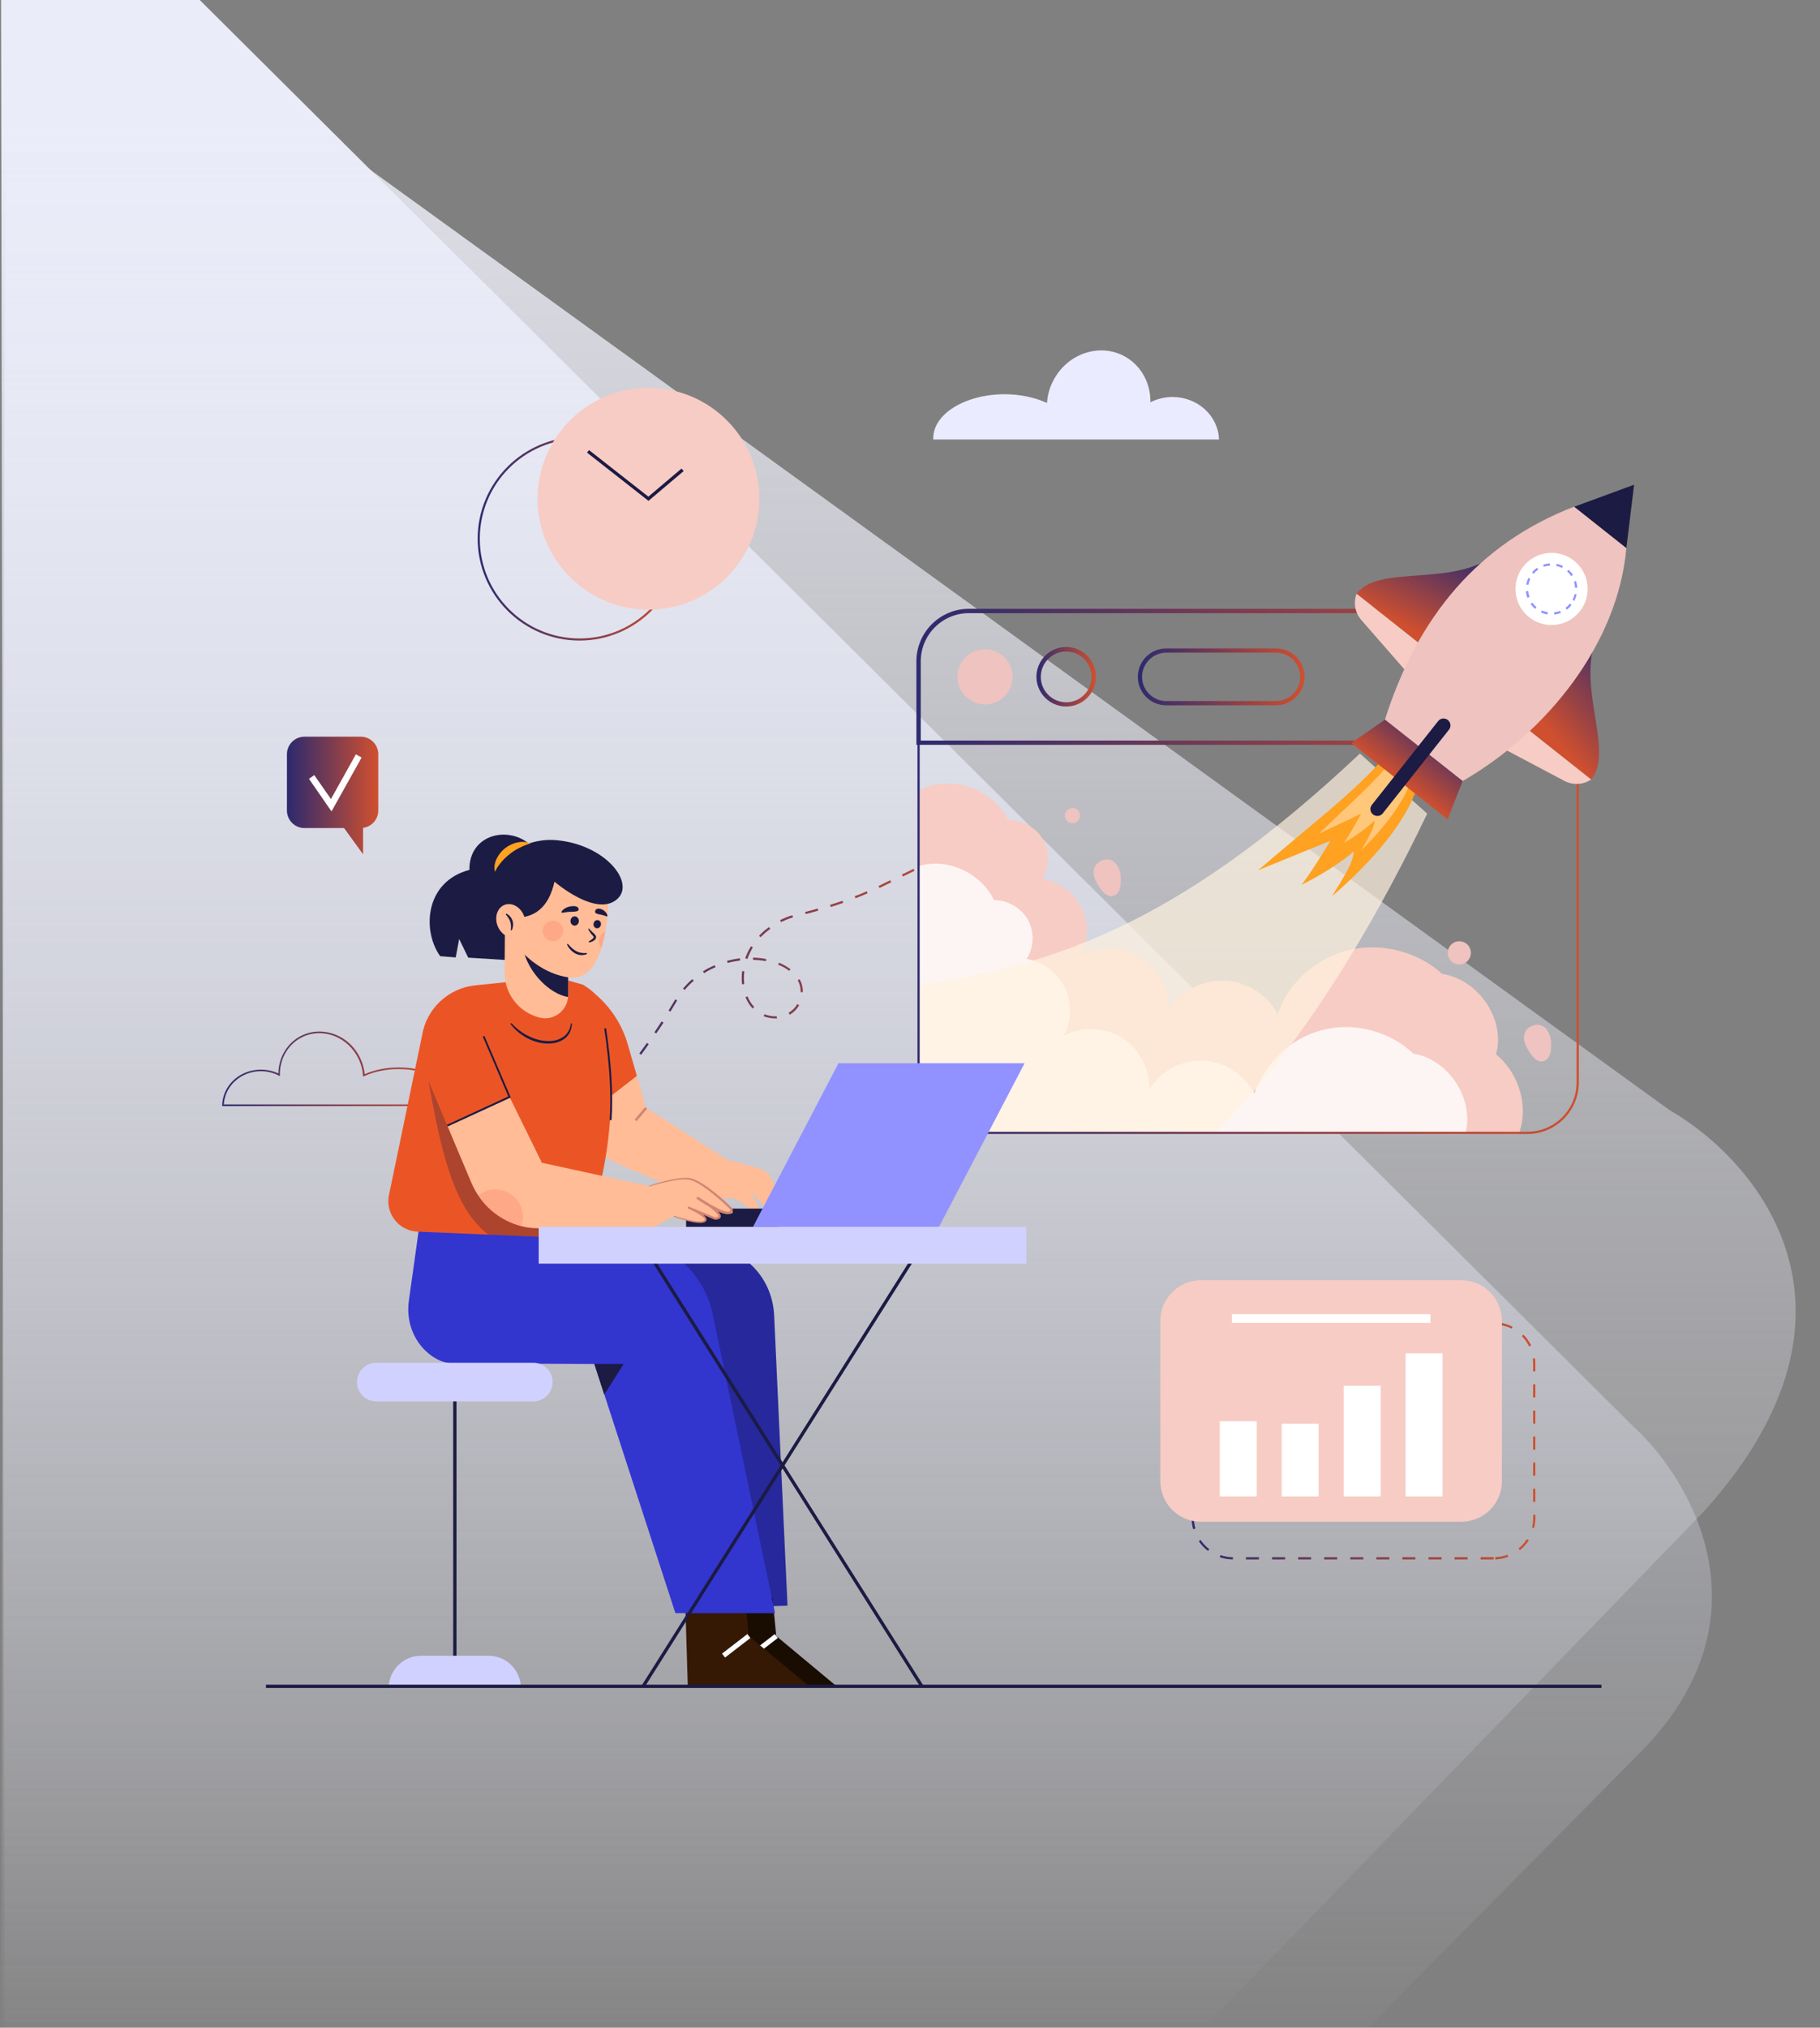 <svg width="852" height="949" viewBox="0 0 852 949" fill="none" xmlns="http://www.w3.org/2000/svg">
<rect x="0" y="0" width="852" height="949" fill="#808080" stroke="none"/>
<path opacity="0.8" d="M63.5 0H2.5L0.5 946.5H566L798 707C882.4 613 822.167 542.833 781.5 519.5L63.5 0Z" fill="url(#paint0_linear_361_2)"/>
<path d="M93.5 0H0.5L2 949H640.5L768.5 819.5C829.7 757.1 791.667 692.5 765 668L93.5 0Z" fill="url(#paint1_linear_361_2)"/>
<path d="M267.317 529.839L266.594 529.116L270.984 524.881L271.707 525.604L267.317 529.839ZM276.149 521.369L275.426 520.646C276.872 519.251 278.318 517.753 279.713 516.307L280.436 517.03C279.042 518.476 277.595 519.974 276.149 521.369ZM284.62 512.537L283.845 511.865C285.188 510.367 286.531 508.869 287.874 507.32L288.648 507.991C287.306 509.541 285.963 511.039 284.62 512.537ZM292.625 503.291L291.851 502.62C293.142 501.07 294.382 499.469 295.673 497.868L296.499 498.488C295.156 500.141 293.865 501.742 292.625 503.291ZM300.115 493.633L299.288 493.013C300.476 491.412 301.664 489.759 302.852 488.106L303.679 488.674C302.542 490.379 301.354 492.031 300.115 493.633ZM307.191 483.664L306.364 483.096C307.501 481.392 308.637 479.739 309.722 478.034L310.6 478.603C309.463 480.307 308.379 482.011 307.191 483.664ZM362.973 476.64C361.113 476.64 359.202 476.278 357.498 475.607L357.859 474.677C359.46 475.297 361.217 475.658 362.973 475.658C363.231 475.658 363.438 475.658 363.644 475.658L363.696 476.691C363.438 476.64 363.128 476.588 362.973 476.64ZM369.687 474.884L369.171 474.006C370.823 473.024 372.27 471.63 373.251 469.925L374.129 470.442C373.044 472.301 371.547 473.851 369.687 474.884ZM313.854 473.438L312.976 472.921C314.06 471.217 315.093 469.46 316.126 467.704L317.004 468.221C315.971 469.925 314.938 471.681 313.854 473.438ZM352.333 471.991C350.938 470.545 349.854 468.737 348.976 466.723L349.905 466.31C350.732 468.221 351.765 469.925 353.056 471.268L352.333 471.991ZM375.834 464.347H374.801V464.089C374.801 462.539 374.491 461.093 373.922 459.75C373.768 459.389 373.613 459.079 373.406 458.769L374.284 458.252C374.491 458.614 374.646 458.976 374.852 459.337C375.524 460.783 375.834 462.384 375.834 464.089V464.347ZM320.516 463.314L319.742 462.643C321.085 461.093 322.531 459.595 324.08 458.252L324.752 459.027C323.202 460.318 321.808 461.765 320.516 463.314ZM347.374 460.68C347.271 459.699 347.219 458.717 347.219 457.736C347.219 456.651 347.271 455.567 347.426 454.482L348.459 454.585C348.304 455.618 348.252 456.703 348.252 457.736C348.252 458.666 348.304 459.647 348.407 460.577L347.374 460.68ZM329.607 455.463L329.09 454.585C330.795 453.501 332.654 452.571 334.565 451.745L334.978 452.674C333.067 453.449 331.26 454.379 329.607 455.463ZM369.481 454.379C367.983 453.242 366.227 452.261 364.264 451.486L364.625 450.557C366.691 451.383 368.499 452.416 370.049 453.604L369.481 454.379ZM340.608 450.66L340.35 449.679C342.313 449.162 344.379 448.749 346.393 448.491L346.496 449.524C344.534 449.782 342.571 450.143 340.608 450.66ZM358.531 449.834C356.62 449.472 354.605 449.265 352.539 449.214V448.181C354.657 448.232 356.723 448.439 358.686 448.852L358.531 449.834ZM349.854 448.801L348.872 448.439C349.544 446.528 350.473 444.617 351.558 442.861L352.436 443.377C351.403 445.133 350.525 446.941 349.854 448.801ZM356.052 438.625L355.328 437.954C355.638 437.644 355.948 437.334 356.258 437.024C357.394 435.888 358.634 434.855 359.977 433.874L360.597 434.7C359.306 435.63 358.066 436.663 356.981 437.747C356.62 438.006 356.361 438.316 356.052 438.625ZM365.658 431.549L365.194 430.62C367.053 429.69 368.964 428.915 370.927 428.347L371.237 429.329C369.326 429.897 367.466 430.671 365.658 431.549ZM377.176 427.779L376.918 426.798C378.932 426.281 380.895 425.765 382.806 425.197L383.064 426.178C381.153 426.746 379.139 427.314 377.176 427.779ZM388.901 424.473L388.591 423.492C390.554 422.872 392.516 422.252 394.376 421.581L394.737 422.562C392.878 423.182 390.915 423.854 388.901 424.473ZM400.471 420.393L400.109 419.463C402.02 418.74 403.931 417.966 405.739 417.139L406.152 418.069C404.293 418.895 402.382 419.67 400.471 420.393ZM411.73 415.59L411.265 414.66L416.74 411.974L417.205 412.904L411.73 415.59ZM422.68 410.218L422.215 409.288L427.69 406.603L428.155 407.532L422.68 410.218ZM433.681 404.898L433.217 403.968L438.691 401.283L439.156 402.212L433.681 404.898ZM444.683 399.578L444.218 398.648L449.693 395.963L450.158 396.892L444.683 399.578ZM455.633 394.207L455.168 393.277L460.643 390.591L461.108 391.521L455.633 394.207Z" fill="url(#paint2_linear_361_2)"/>
<path d="M436.884 205.065C436.884 205.271 436.884 205.478 436.884 205.684H570.657C570.295 194.631 560.689 185.799 548.912 185.799C545.142 185.799 541.578 186.729 538.531 188.278C538.686 179.704 534.554 171.492 526.961 167.05C515.547 160.439 500.62 164.933 493.647 177.07C491.529 180.737 490.393 184.663 490.135 188.588C484.557 186.057 477.687 184.508 470.198 184.508C451.811 184.56 436.884 193.753 436.884 205.065Z" fill="#EBEBFF"/>
<path d="M214.324 517.65H104V517.237C104.31 507.888 112.264 500.605 122.181 500.605C125.022 500.605 127.811 501.225 130.341 502.413C130.393 495.285 134.06 488.778 140 485.317C144.39 482.734 149.659 482.115 154.72 483.458C160.247 484.955 164.895 488.571 167.839 493.684C169.44 496.525 170.422 499.572 170.732 502.723C175.432 500.657 180.958 499.572 186.743 499.572C202.032 499.572 214.479 507.268 214.479 516.72C214.479 516.927 214.479 517.082 214.479 517.288L214.324 517.65ZM104.775 516.875H213.601C213.601 516.823 213.601 516.772 213.601 516.772C213.601 507.733 201.515 500.347 186.64 500.347C180.752 500.347 175.174 501.483 170.473 503.653L169.957 503.859L169.905 503.291C169.699 500.037 168.717 496.938 167.065 494.046C164.224 489.139 159.73 485.627 154.41 484.181C149.555 482.889 144.545 483.509 140.31 485.988C134.473 489.397 130.91 495.905 131.013 503.033V503.653L130.445 503.343C127.914 502.052 125.022 501.328 122.077 501.328C112.832 501.38 105.291 508.146 104.775 516.875Z" fill="url(#paint3_linear_361_2)"/>
<mask id="mask0_361_2" style="mask-type:alpha" maskUnits="userSpaceOnUse" x="430" y="347" width="309" height="184">
<path d="M430.014 506.649C430.014 519.664 440.551 530.201 453.567 530.201H715.018C728.034 530.201 738.571 519.664 738.571 506.649V347.567H430.014V506.649Z" fill="white"/>
</mask>
<g mask="url(#mask0_361_2)">
<path d="M413.9 388.164C417.515 376.594 428.93 367.71 441.377 366.781C453.825 365.851 466.582 372.875 472.006 383.773C478.617 383.722 485.176 387.389 488.379 393.019C491.581 398.649 491.374 405.931 487.811 411.303C495.713 412.697 502.789 417.862 506.301 424.835C509.813 431.808 509.607 440.433 505.785 447.251C514.462 442.809 525.618 443.222 533.934 448.284C542.301 453.346 547.518 462.798 547.26 472.301C552.683 463.831 563.064 458.511 573.394 458.976C583.724 459.44 593.538 465.638 598.135 474.626C602.99 460.112 615.902 448.439 631.191 444.669C646.479 440.95 663.627 445.288 675.093 455.773C692.293 458.459 704.843 477.156 700.35 493.426C709.647 501.122 714.399 513.621 712.436 525.294C710.473 536.967 701.899 547.349 690.588 551.842L394.479 551.636L369.222 438.677L413.9 388.164Z" fill="#F7CCC4"/>
<g opacity="0.8">
<path d="M409.199 425.661C412.712 414.092 423.713 405.208 435.747 404.278C447.782 403.349 460.074 410.373 465.343 421.271C471.747 421.22 478.049 424.887 481.199 430.465C484.298 436.095 484.092 443.377 480.631 448.749C488.275 450.092 495.093 455.309 498.502 462.281C501.859 469.254 501.704 477.88 497.986 484.697C506.404 480.255 517.148 480.669 525.205 485.679C533.262 490.689 538.324 500.192 538.066 509.696C543.283 501.174 553.354 495.905 563.323 496.37C573.291 496.835 582.795 503.033 587.237 511.968C591.937 497.455 604.436 485.73 619.208 482.012C633.98 478.241 650.559 482.58 661.612 493.116C678.244 495.802 690.33 514.448 685.991 530.717C694.978 538.413 699.524 550.913 697.664 562.585C695.753 574.258 687.489 584.692 676.539 589.133L390.45 589.185L366.175 476.227L409.199 425.661Z" fill="white"/>
</g>
<path opacity="0.7" d="M636.614 352.68C550.927 433.254 490.135 454.999 413.59 462.798L408.528 544.146L488.895 571.624C559.087 569.61 626.491 467.963 668.12 380.778L636.614 352.68Z" fill="#FFF2E0"/>
<path d="M648.7 353.713C634.755 370.19 613.733 385.943 588.993 407.274L622.823 393.484C618.691 400.353 612.648 409.96 609.239 414.092C617.039 410.476 629.59 402.574 633.722 398.39C633.722 404.227 626.646 414.04 623.598 419.412C641.624 403.969 658.049 385.116 663.369 368.588L648.7 353.713Z" fill="#FFA121"/>
<path opacity="0.4" d="M652.625 354.54C644.361 365.489 632.069 375.974 617.452 390.178L637.182 380.829C634.703 385.375 631.087 391.728 629.125 394.465C633.67 392.037 641.004 386.718 643.483 383.928C643.432 387.751 639.248 394.258 637.389 397.771C647.977 387.492 657.687 374.993 660.941 364.095L652.625 354.54Z" fill="white"/>
</g>
<path d="M524.689 410.528C524.792 413.059 524.689 417.398 522.158 418.844C517.922 421.323 514.565 415.332 513.016 412.336C511.156 408.772 511.621 404.278 515.856 402.729C521.331 400.611 524.482 405.776 524.689 410.528Z" fill="#EFC3BF"/>
<path d="M726.123 487.9C726.227 490.431 726.123 494.769 723.592 496.215C719.357 498.695 716 492.703 714.45 489.707C712.591 486.144 713.056 481.65 717.291 480.101C722.818 477.983 725.917 483.148 726.123 487.9Z" fill="#EFC3BF"/>
<path d="M502.066 385.271C504.034 385.271 505.63 383.676 505.63 381.707C505.63 379.739 504.034 378.144 502.066 378.144C500.098 378.144 498.502 379.739 498.502 381.707C498.502 383.676 500.098 385.271 502.066 385.271Z" fill="#EFC3BF"/>
<path d="M685.569 450.799C688.251 449.465 689.345 446.21 688.011 443.528C686.678 440.846 683.423 439.752 680.741 441.086C678.059 442.419 676.965 445.674 678.298 448.356C679.631 451.038 682.887 452.132 685.569 450.799Z" fill="#EFC3BF"/>
<path d="M715.018 530.717H453.567C440.293 530.717 429.498 519.922 429.498 506.648V347.05H739.087V506.648C739.087 519.922 728.293 530.717 715.018 530.717ZM430.531 348.083V506.648C430.531 519.354 440.861 529.684 453.567 529.684H715.018C727.724 529.684 738.054 519.354 738.054 506.648V348.083H430.531Z" fill="url(#paint4_linear_361_2)"/>
<path d="M715.018 285.949H453.567C440.551 285.949 430.014 296.485 430.014 309.501V347.618H738.571V309.501C738.571 296.485 728.034 285.949 715.018 285.949Z" stroke="url(#paint5_linear_361_2)" stroke-miterlimit="10"/>
<path d="M739.087 348.083H429.498V309.501C429.498 296.227 440.293 285.432 453.567 285.432H715.018C728.293 285.432 739.087 296.227 739.087 309.501V348.083V348.083ZM430.531 347.102H738.054V309.501C738.054 296.795 727.724 286.465 715.018 286.465H453.567C440.861 286.465 430.531 296.795 430.531 309.501V347.102V347.102Z" stroke="url(#paint6_linear_361_2)" stroke-miterlimit="10"/>
<path d="M473.77 319.35C475.188 312.361 470.673 305.546 463.684 304.128C456.695 302.709 449.88 307.225 448.461 314.214C447.043 321.202 451.559 328.018 458.547 329.436C465.536 330.855 472.351 326.339 473.77 319.35Z" fill="#EFC3BF"/>
<path d="M508.257 325.912C513.299 320.869 513.299 312.693 508.257 307.651C503.214 302.608 495.039 302.608 489.996 307.651C484.953 312.693 484.953 320.869 489.996 325.912C495.039 330.954 503.214 330.954 508.257 325.912Z" stroke="url(#paint7_linear_361_2)" stroke-miterlimit="10"/>
<path d="M499.122 330.161C491.736 330.161 485.693 324.118 485.693 316.732C485.693 309.346 491.736 303.303 499.122 303.303C506.508 303.303 512.551 309.346 512.551 316.732C512.551 324.169 506.508 330.161 499.122 330.161ZM499.122 304.387C492.304 304.387 486.726 309.965 486.726 316.783C486.726 323.601 492.304 329.179 499.122 329.179C505.94 329.179 511.518 323.601 511.518 316.783C511.518 309.914 505.94 304.387 499.122 304.387Z" stroke="url(#paint8_linear_361_2)" stroke-miterlimit="10"/>
<path d="M597.36 329.076H545.968C539.15 329.076 533.624 323.55 533.624 316.732C533.624 309.914 539.15 304.387 545.968 304.387H597.36C604.178 304.387 609.704 309.914 609.704 316.732C609.704 323.55 604.178 329.076 597.36 329.076Z" stroke="url(#paint9_linear_361_2)" stroke-miterlimit="10"/>
<path d="M597.36 329.593H545.968C538.892 329.593 533.159 323.859 533.159 316.783C533.159 309.707 538.892 303.974 545.968 303.974H597.36C604.436 303.974 610.169 309.707 610.169 316.783C610.169 323.859 604.436 329.593 597.36 329.593ZM545.968 304.956C539.46 304.956 534.14 310.276 534.14 316.783C534.14 323.291 539.46 328.611 545.968 328.611H597.36C603.868 328.611 609.188 323.291 609.188 316.783C609.188 310.276 603.868 304.956 597.36 304.956H545.968Z" stroke="url(#paint10_linear_361_2)" stroke-miterlimit="10"/>
<path d="M702.261 257.851C681.653 275.877 646.118 263.481 635.064 277.84L666.623 302.838L702.261 257.851Z" fill="url(#paint11_linear_361_2)"/>
<path d="M635.064 277.891C633.463 282.075 634.341 286.827 637.285 290.184L659.65 315.802L666.623 302.89L635.064 277.891Z" fill="#F7CCC4"/>
<path d="M748.952 294.832C736.143 319.005 756.39 350.769 744.872 364.818L713.314 339.819L748.952 294.832Z" fill="url(#paint12_linear_361_2)"/>
<path d="M744.872 364.818C741.153 367.297 736.35 367.555 732.373 365.489L702.313 349.581L713.314 339.819L744.872 364.818Z" fill="#F7CCC4"/>
<path d="M764.964 226.861L736.866 237.191L761.348 256.56L764.964 226.861Z" fill="#1B1B43"/>
<path d="M761.348 256.56C757.423 301.03 724.574 342.505 684.7 365.541L648.338 336.772C663.575 288.789 691.983 254.442 736.866 237.139L761.348 256.56Z" fill="#EFC3BF"/>
<path d="M648.338 336.824L632.585 347.722L677.676 383.464L684.7 365.541L648.338 336.824Z" fill="url(#paint13_linear_361_2)"/>
<path d="M728.326 292.408C737.589 291.307 744.205 282.905 743.103 273.642C742.001 264.38 733.6 257.764 724.337 258.866C715.075 259.967 708.459 268.369 709.56 277.632C710.662 286.894 719.064 293.51 728.326 292.408Z" fill="white"/>
<path d="M727.621 287.601L727.518 286.568C728.499 286.465 729.429 286.259 730.358 285.897L730.72 286.827C729.687 287.24 728.654 287.498 727.621 287.601ZM724.419 287.55C723.386 287.395 722.353 287.085 721.371 286.62L721.785 285.69C722.663 286.104 723.592 286.362 724.574 286.517L724.419 287.55ZM733.457 285.329L732.838 284.502C733.612 283.934 734.336 283.263 734.904 282.488L735.678 283.108C735.11 283.986 734.336 284.709 733.457 285.329ZM718.686 284.967C717.859 284.296 717.136 283.521 716.516 282.643L717.343 282.075C717.911 282.85 718.582 283.573 719.305 284.193L718.686 284.967ZM737.021 281.197L736.143 280.732C736.608 279.854 736.918 278.976 737.125 277.995L738.106 278.201C737.848 279.286 737.486 280.267 737.021 281.197ZM715.018 279.802C714.657 278.821 714.399 277.788 714.347 276.703L715.38 276.6C715.483 277.581 715.69 278.511 716 279.441L715.018 279.802ZM737.331 275.102C737.28 274.121 737.125 273.139 736.815 272.261L737.796 271.951C738.106 272.984 738.313 274.017 738.364 275.05L737.331 275.102ZM715.483 273.708L714.502 273.553C714.709 272.52 715.018 271.487 715.483 270.505L716.413 270.918C715.948 271.848 715.638 272.778 715.483 273.708ZM735.523 269.627C735.007 268.801 734.336 268.078 733.612 267.406L734.284 266.632C735.059 267.355 735.782 268.129 736.35 269.059L735.523 269.627ZM717.963 268.543L717.188 267.871C717.859 267.045 718.686 266.322 719.564 265.753L720.132 266.58C719.305 267.096 718.582 267.768 717.963 268.543ZM731.237 265.805C730.359 265.392 729.429 265.03 728.499 264.875L728.706 263.894C729.739 264.101 730.772 264.462 731.701 264.927L731.237 265.805ZM722.714 265.289L722.404 264.307C723.386 263.946 724.47 263.739 725.503 263.687L725.555 264.72C724.574 264.772 723.644 264.927 722.714 265.289Z" fill="#9192FF"/>
<path d="M642.76 381.191C641.366 380.106 641.107 378.04 642.244 376.646L673.234 337.495C674.318 336.101 676.384 335.842 677.779 336.979C679.173 338.063 679.432 340.129 678.295 341.524L647.305 380.675C646.221 382.069 644.206 382.276 642.76 381.191Z" fill="#1B1B43"/>
<path d="M699.214 729.828H693.119V728.795H699.214V729.828ZM687.024 729.828H680.93V728.795H687.024V729.828ZM674.835 729.828H668.74V728.795H674.835V729.828ZM662.594 729.828H656.499V728.795H662.594V729.828ZM650.404 729.828H644.31V728.795H650.404V729.828ZM638.215 729.828H632.12V728.795H638.215V729.828ZM625.974 729.828H619.879V728.795H625.974V729.828ZM613.785 729.828H607.69V728.795H613.785V729.828ZM601.595 729.828H595.501V728.795H601.595V729.828ZM589.354 729.828H583.26V728.795H589.354V729.828ZM577.165 729.828C575.047 729.828 572.981 729.466 571.019 728.795L571.328 727.813C573.188 728.433 575.151 728.795 577.165 728.795V729.828ZM699.988 729.828L699.937 728.795C701.951 728.743 703.862 728.33 705.722 727.658L706.083 728.588C704.12 729.311 702.054 729.724 699.988 729.828ZM565.492 725.851C563.839 724.559 562.393 723.061 561.205 721.305L562.031 720.737C563.168 722.39 564.511 723.836 566.112 725.024L565.492 725.851ZM711.506 725.489L710.887 724.714C712.436 723.475 713.779 721.977 714.812 720.324L715.69 720.892C714.554 722.597 713.107 724.198 711.506 725.489ZM558.571 715.676C558.054 713.971 557.848 712.163 557.848 710.356V709.529H558.881V710.356C558.881 712.06 559.139 713.764 559.604 715.417L558.571 715.676ZM718.169 715.159L717.188 714.901C717.549 713.403 717.756 711.905 717.756 710.356V708.961H718.789V710.356C718.737 711.957 718.531 713.558 718.169 715.159ZM558.829 703.383H557.796V697.288H558.829V703.383ZM718.737 702.866H717.704V696.772H718.737V702.866ZM558.829 691.193H557.796V685.099H558.829V691.193ZM718.737 690.625H717.704V684.531H718.737V690.625ZM558.829 679.004H557.796V672.909H558.829V679.004ZM718.737 678.436H717.704V672.341H718.737V678.436ZM558.829 666.763H557.796V660.668H558.829V666.763ZM718.737 666.247H717.704V660.152H718.737V666.247ZM558.829 654.574H557.796V648.479H558.829V654.574ZM718.737 654.005H717.704V647.911H718.737V654.005ZM558.829 642.333H557.796V638.252C557.796 637.581 557.848 636.858 557.899 636.186L558.932 636.29C558.881 636.961 558.829 637.632 558.829 638.252V642.333ZM718.737 641.816H717.704V638.304C717.704 637.478 717.653 636.651 717.549 635.825L718.582 635.67C718.686 636.548 718.737 637.426 718.737 638.304V641.816ZM560.482 630.608L559.552 630.195C560.43 628.284 561.567 626.528 563.013 625.03L563.736 625.701C562.445 627.148 561.308 628.8 560.482 630.608ZM715.845 630.143C714.967 628.387 713.831 626.734 712.436 625.34L713.159 624.617C714.657 626.115 715.845 627.819 716.775 629.678L715.845 630.143ZM568.436 622.034L567.971 621.156C569.831 620.123 571.793 619.452 573.859 619.09L574.014 620.072C572.103 620.433 570.192 621.105 568.436 622.034ZM707.633 621.828C705.876 620.898 703.965 620.33 702.003 620.02L702.158 619.039C704.224 619.348 706.238 620.02 708.097 620.95L707.633 621.828ZM696.011 619.813H689.917V618.78H696.011V619.813ZM683.77 619.813H677.676V618.78H683.77V619.813ZM671.581 619.813H665.486V618.78H671.581V619.813ZM659.392 619.813H653.297V618.78H659.392V619.813ZM647.15 619.813H641.056V618.78H647.15V619.813ZM634.961 619.813H628.866V618.78H634.961V619.813ZM622.772 619.813H616.677V618.78H622.772V619.813ZM610.531 619.813H604.436V618.78H610.531V619.813ZM598.341 619.813H592.247V618.78H598.341V619.813ZM586.152 619.813H580.006V618.78H586.1V619.813H586.152Z" fill="url(#paint14_linear_361_2)"/>
<path d="M684.029 712.215H562.238C551.701 712.215 543.179 703.693 543.179 693.156V618.212C543.179 607.676 551.701 599.153 562.238 599.153H684.029C694.565 599.153 703.087 607.676 703.087 618.212V693.156C703.139 703.693 694.565 712.215 684.029 712.215Z" fill="#F7CCC4"/>
<path d="M588.321 665.162H571.019V700.336H588.321V665.162Z" fill="white"/>
<path d="M617.297 666.298H599.994V700.336H617.297V666.298Z" fill="white"/>
<path d="M646.324 648.531H629.021V700.335H646.324V648.531Z" fill="white"/>
<path d="M675.3 633.346H657.997V700.336H675.3V633.346Z" fill="white"/>
<path d="M669.618 615.062H576.7V619.142H669.618V615.062Z" fill="white"/>
<path d="M293.865 488.726C290.921 478.499 284.671 469.564 276.149 463.263L272.74 460.732L275.633 521.059L298.152 503.601L293.865 488.726Z" fill="#EB5525"/>
<path d="M366.278 561.656L361.268 551.842C359.977 549.363 357.756 547.504 355.07 546.781L340.35 542.7L302.439 518.476L298.152 503.601L275.633 521.059L275.839 525.294C276.252 533.816 281.469 541.306 289.268 544.663L326.095 560.519L343.604 560.933C349.234 562.895 351.196 567.75 354.709 565.994C356 565.323 350.938 556.956 350.938 556.956L359.409 566.304L366.278 561.656Z" fill="#FFBC96"/>
<path d="M302.033 518.14L297.085 523.968L297.991 524.737L302.939 518.909L302.033 518.14Z" fill="#D28572"/>
<path d="M300.373 586.086L327.954 583.658C345.928 582.057 361.526 596.571 362.404 615.63L368.654 751.469L330.588 752.657L300.373 586.086Z" fill="#26289C"/>
<path d="M333.636 751.314L334.823 788.812H391.174L363.386 765.673L361.63 747.595L333.636 751.314Z" fill="#190C01"/>
<path d="M362.68 764.781L350.814 773.922L352.232 775.763L364.098 766.622L362.68 764.781Z" fill="white"/>
<path d="M320.826 751.314L321.963 788.812H378.364L350.525 765.673L348.821 747.595L320.826 751.314Z" fill="#351905"/>
<path d="M349.866 764.768L338 773.909L339.418 775.75L351.284 766.609L349.866 764.768Z" fill="white"/>
<path d="M362.818 754.981H316.178L282.915 652.663L278.267 638.356L211.793 638.046C207.713 637.994 203.736 636.083 200.43 633.294C193.354 627.354 190.1 617.954 191.392 608.812L197.228 567.182L295.931 580.043C314.68 582.471 329.813 596.519 333.636 615.01L362.818 754.981Z" fill="#3335CF"/>
<path d="M291.954 638.356L282.864 652.663L278.215 638.356H291.954Z" fill="#1B1B43"/>
<path d="M279.713 559.641C279.248 561.552 278.732 563.515 278.215 565.426L274.703 579.733L228.631 577.822L195.472 576.427C186.692 576.066 180.287 567.905 182.095 559.28L197.538 484.852C199.501 472.198 209.779 462.436 222.537 461.145L260.396 457.271L272.637 460.783C284.568 467.188 284.62 478.809 285.188 486.453C287.719 519.768 284.62 539.963 279.713 559.641Z" fill="#EB5525"/>
<path opacity="0.3" d="M248.465 557.265C248 559.176 278.732 563.515 278.215 565.426L274.703 579.733L228.631 577.822C212.516 565.684 206.525 539.239 200.637 506.183L248.465 557.265Z" fill="#1B1B43"/>
<path d="M239.323 478.809C241.337 480.978 243.661 482.838 246.192 484.284C248.775 485.679 251.512 486.712 254.405 487.073C257.245 487.435 260.293 487.228 262.772 485.833C265.354 484.542 266.955 481.856 267.265 478.964L267.73 479.016C267.73 480.514 267.317 482.063 266.594 483.458C265.819 484.852 264.683 485.988 263.288 486.763C260.551 488.364 257.297 488.623 254.25 488.261C251.202 487.848 248.258 486.763 245.676 485.214C243.042 483.664 240.769 481.598 238.91 479.171L239.323 478.809Z" fill="#1B1B43"/>
<path d="M286.273 524.261L285.395 524.209C286.221 512.485 285.395 498.074 282.864 481.34L283.742 481.237C286.221 497.971 287.099 512.485 286.273 524.261Z" fill="#1B1B43"/>
<path d="M364.522 565.633H321.188V574.207H364.522V565.633Z" fill="#1B1B43"/>
<path d="M439.57 574.207H352.488L392.516 497.61H479.65L439.57 574.207Z" fill="#9192FF"/>
<path d="M248.93 396.014C238.703 385.943 219.489 390.178 219.747 407.119C198.778 412.646 197.59 435.681 206.06 447.509L213.343 448.077L214.944 439.452L219.179 448.181L239.581 449.472L248.93 396.014Z" fill="#1B1B43"/>
<path d="M265.974 433.667V465.793C265.974 466.103 265.974 466.361 265.922 466.62C265.406 473.231 259.001 477.931 252.493 476.227C242.835 473.747 236.12 465.019 236.224 455.05L236.379 433.667H265.974V433.667Z" fill="#FFBC96"/>
<path d="M265.974 447.561V465.793C265.974 466.103 265.974 466.361 265.922 466.62C257.349 465.225 247.38 455.257 244.953 444.41L265.974 447.561Z" fill="#1B1B43"/>
<path d="M283.38 436.043C282.915 438.574 282.347 441.208 281.572 443.687C278.99 451.848 274.393 458.614 266.129 457.426C246.76 454.637 235.966 434.7 235.966 434.7L249.24 419.515L258.123 407.532L284.775 419.05C284.775 419.05 284.93 427.211 283.38 436.043Z" fill="#FFBC96"/>
<path d="M241.699 429.535C250.221 429.277 256.78 424.938 259.57 412.645C259.57 412.645 279.403 429.742 289.113 420.6C297.274 412.955 283.432 395.343 260.603 393.225C252.287 392.45 243.971 395.084 237.463 400.301C226.41 409.185 225.326 429.845 235.656 436.973L241.699 429.535Z" fill="#1B1B43"/>
<path d="M231.73 407.997C231.162 405.983 231.575 403.762 232.505 401.851C233.435 399.94 234.829 398.235 236.482 396.944C238.135 395.653 240.149 394.723 242.215 394.258C244.281 393.845 246.45 393.897 248.362 394.723C246.399 395.343 244.694 396.014 243.093 396.841C241.492 397.667 239.994 398.597 238.651 399.681C237.257 400.766 236.017 401.954 234.829 403.297C233.641 404.64 232.608 406.138 231.73 407.997Z" fill="#FFA121"/>
<path d="M242.093 438.38C245.483 437.023 246.899 432.595 245.256 428.491C243.613 424.386 239.533 422.158 236.143 423.515C232.754 424.872 231.337 429.299 232.98 433.404C234.623 437.509 238.703 439.737 242.093 438.38Z" fill="#FFBC96"/>
<path d="M239.116 435.32C239.271 433.874 239.271 432.531 238.858 431.343C238.445 430.103 237.67 429.019 236.74 427.934L237.05 427.572C238.393 428.244 239.478 429.483 239.943 430.981C240.407 432.479 240.201 434.132 239.529 435.475L239.116 435.32Z" fill="#1B1B43"/>
<path d="M270.984 431.033C270.984 432.221 270.106 433.202 269.021 433.202C267.937 433.202 267.059 432.221 267.059 431.033C267.059 429.845 267.937 428.863 269.021 428.863C270.106 428.863 270.984 429.845 270.984 431.033Z" fill="#1B1B43"/>
<path d="M281.314 432.737C281.159 433.822 280.281 434.545 279.351 434.442C278.37 434.339 277.699 433.357 277.854 432.324C278.009 431.24 278.887 430.516 279.816 430.62C280.798 430.723 281.469 431.704 281.314 432.737Z" fill="#1B1B43"/>
<path d="M270.881 425.558C270.984 426.591 269.331 426.694 266.904 426.746C264.528 426.798 262.823 427.572 262.823 426.901C262.823 426.281 264.58 424.577 266.955 424.215C269.435 423.802 270.778 424.318 270.881 425.558Z" fill="#1B1B43"/>
<path d="M278.577 426.539C278.422 427.521 279.61 427.779 281.366 428.089C283.122 428.399 284.31 429.277 284.362 428.657C284.465 428.037 283.329 426.178 281.624 425.558C279.868 424.938 278.783 425.351 278.577 426.539Z" fill="#1B1B43"/>
<path d="M275.684 434.545C276.149 435.113 276.666 435.578 277.182 436.095L277.957 436.818C278.215 437.076 278.525 437.334 278.783 437.747C278.887 437.954 279.042 438.212 279.042 438.522C279.042 438.832 278.99 439.142 278.835 439.349C278.577 439.813 278.267 440.072 277.905 440.278C277.182 440.743 276.459 440.95 275.736 441.053L275.581 440.64C276.201 440.227 276.821 439.865 277.337 439.452C277.544 439.245 277.802 438.987 277.905 438.78C278.009 438.574 277.957 438.522 277.854 438.316C277.595 437.902 276.924 437.334 276.511 436.714C276.046 436.146 275.633 435.475 275.374 434.752L275.684 434.545Z" fill="#1B1B43"/>
<path d="M265.819 441.724C267.007 443.067 268.247 444.359 269.745 445.133C271.242 445.96 272.895 446.166 274.703 446.011L274.806 446.476C273.928 446.838 272.947 447.044 271.965 446.993C270.984 446.941 270.003 446.631 269.176 446.166C267.472 445.185 266.181 443.687 265.406 441.983L265.819 441.724Z" fill="#1B1B43"/>
<path opacity="0.2" d="M258.846 440.485C261.499 440.485 263.65 438.334 263.65 435.681C263.65 433.028 261.499 430.878 258.846 430.878C256.194 430.878 254.043 433.028 254.043 435.681C254.043 438.334 256.194 440.485 258.846 440.485Z" fill="#FE5B52"/>
<path opacity="0.2" d="M283.38 436.043C282.915 438.574 282.347 441.208 281.572 443.687C280.849 442.861 280.384 441.724 280.384 440.485C280.333 438.47 281.624 436.714 283.38 436.043Z" fill="#FE5B52"/>
<path d="M228.476 492.961L200.689 506.132L209.366 526.844L238.548 513.363L228.476 492.961Z" fill="#EB5525"/>
<path d="M331.415 564.6C330.64 564.238 330.175 563.98 330.175 563.98L330.433 563.412C330.433 563.412 330.95 563.67 331.673 564.083L331.415 564.6Z" fill="#C5C5FF"/>
<path d="M342.984 567.492C342.106 569.248 335.185 566.149 331.983 564.548C334.462 565.943 338.749 568.628 336.838 570.126C335.288 571.314 331.931 568.783 320.826 564.187C322.531 564.961 332.396 569.713 329.917 571.469C327.179 573.38 315.558 569.145 315.558 569.145L305.435 574.568H293.762L251.77 574.826C249.136 574.826 246.502 574.517 243.971 573.845C239.013 572.554 234.313 570.126 230.336 566.769C227.805 564.651 225.687 562.224 223.879 559.486C222.537 557.472 221.349 555.251 220.419 552.979L209.366 526.74L238.496 513.311L253.681 544.198L303.833 555.096L317.831 551.584C320.826 550.809 325.113 552.1 327.747 553.702C334.255 557.73 343.811 565.788 342.984 567.492Z" fill="#FFBC96"/>
<path opacity="0.2" d="M244.798 569.506C244.798 571.056 244.539 572.502 244.023 573.845C239.065 572.554 234.364 570.126 230.387 566.769C227.856 564.651 225.739 562.224 223.931 559.486C226.152 557.73 228.941 556.646 231.988 556.646C239.065 556.697 244.798 562.43 244.798 569.506Z" fill="#FE5B52"/>
<path d="M303.833 554.941C307.294 553.805 310.858 552.772 314.422 552.049C316.229 551.687 318.037 551.377 319.897 551.274C320.826 551.222 321.756 551.222 322.686 551.326C323.151 551.429 323.615 551.532 324.08 551.636C324.545 551.791 324.958 551.997 325.423 552.152C328.832 553.702 331.828 555.923 334.668 558.195C337.561 560.468 340.247 562.947 342.881 565.53L342.984 565.633V565.788C343.087 566.356 343.036 566.872 342.726 567.389C342.519 567.596 342.364 567.854 342.106 567.957C341.848 568.112 341.641 568.164 341.383 568.215C340.402 568.37 339.575 568.164 338.749 567.957C337.148 567.492 335.701 566.769 334.204 566.046C332.757 565.271 331.363 564.497 330.02 563.618C328.625 562.792 327.334 561.862 325.94 560.984L326.559 560.003C328.935 561.398 331.26 562.895 333.481 564.6C334.565 565.478 335.65 566.304 336.631 567.492C336.838 567.802 337.096 568.112 337.251 568.525C337.354 568.732 337.406 568.99 337.406 569.248C337.406 569.507 337.303 569.816 337.096 570.023C336.735 570.436 336.27 570.591 335.908 570.695C335.495 570.798 335.133 570.798 334.772 570.849H334.668L334.565 570.798L321.911 565.478L322.273 564.6C324.287 565.529 326.198 566.511 328.057 567.699C328.935 568.319 329.917 568.938 330.588 570.023C330.743 570.281 330.846 570.746 330.691 571.159C330.536 571.573 330.227 571.779 329.917 571.934C329.349 572.244 328.729 572.296 328.161 572.347C325.888 572.399 323.77 571.882 321.653 571.366C319.535 570.798 317.469 570.178 315.403 569.403L315.558 568.99C317.624 569.661 319.69 570.281 321.808 570.798C323.874 571.263 326.043 571.728 328.109 571.624C329.09 571.573 330.278 571.159 329.813 570.488C329.349 569.713 328.419 569.093 327.541 568.474C325.733 567.337 323.822 566.356 321.859 565.478L322.221 564.6L334.927 569.816L334.668 569.765C334.978 569.713 335.288 569.713 335.598 569.61C335.908 569.558 336.115 569.403 336.218 569.3C336.373 569.248 336.166 568.629 335.753 568.112C334.927 567.131 333.894 566.253 332.809 565.426C330.64 563.773 328.316 562.327 325.991 560.933L326.611 559.951C327.954 560.829 329.245 561.759 330.64 562.534C331.983 563.36 333.377 564.187 334.772 564.91C336.166 565.633 337.613 566.356 339.059 566.769C339.782 566.976 340.557 567.131 341.176 567.027L341.383 566.976C341.435 566.976 341.486 566.924 341.538 566.872C341.693 566.821 341.693 566.717 341.796 566.666C341.899 566.511 341.951 566.149 341.899 565.943L342.054 566.201C339.472 563.67 336.734 561.191 333.945 558.918C331.156 556.646 328.212 554.425 324.958 552.875L323.719 552.41C323.306 552.307 322.892 552.204 322.479 552.101C321.601 551.997 320.723 551.946 319.845 551.997C318.037 552.049 316.229 552.307 314.473 552.669C310.91 553.34 307.346 554.27 303.885 555.303L303.833 554.941Z" fill="#D28572"/>
<path d="M209.572 527.205L209.211 526.43L237.98 513.156L225.997 485.111L226.772 484.801L239.116 513.621L209.572 527.205Z" fill="#1B1B43"/>
<path d="M213.704 650.029H212.155V781.426H213.704V650.029Z" fill="#1B1B43"/>
<path d="M249.653 655.865H176.155C171.145 655.865 167.116 651.836 167.116 646.826C167.116 641.816 171.145 637.788 176.155 637.788H249.653C254.663 637.788 258.691 641.816 258.691 646.826C258.691 651.785 254.663 655.865 249.653 655.865Z" fill="#D1D1FF"/>
<path d="M243.816 790H181.991C181.991 781.684 188.757 774.918 197.073 774.918H228.735C237.05 774.918 243.816 781.633 243.816 790Z" fill="#D1D1FF"/>
<path d="M301.902 582.225L300.592 583.051L430.842 789.509L432.153 788.682L301.902 582.225Z" fill="#1B1B43"/>
<path d="M430.79 582.28L300.49 788.689L301.801 789.516L432.1 583.107L430.79 582.28Z" fill="#1B1B43"/>
<path d="M480.425 574.207H252.184V591.406H480.425V574.207Z" fill="#D1D1FF"/>
<path d="M271.294 299.791C245.004 299.791 223.621 278.407 223.621 252.118C223.621 225.828 245.004 204.445 271.294 204.445C297.584 204.445 318.967 225.828 318.967 252.118C319.019 278.407 297.636 299.791 271.294 299.791ZM271.294 205.426C245.572 205.426 224.603 226.344 224.603 252.118C224.603 277.839 245.521 298.809 271.294 298.809C297.067 298.809 317.986 277.891 317.986 252.118C317.986 226.344 297.067 205.426 271.294 205.426Z" fill="url(#paint15_linear_361_2)"/>
<path d="M303.575 285.329C332.243 285.329 355.483 262.089 355.483 233.42C355.483 204.752 332.243 181.512 303.575 181.512C274.907 181.512 251.667 204.752 251.667 233.42C251.667 262.089 274.907 285.329 303.575 285.329Z" fill="#F7CCC4"/>
<path d="M303.575 234.402L274.806 211.831L275.736 210.643L303.524 232.439L319.019 219.32L320.052 220.456L303.575 234.402Z" fill="#1B1B43"/>
<path d="M168.872 345.294H142.531C138.296 345.294 134.835 348.755 134.835 352.99V379.331C134.835 383.567 138.296 387.027 142.531 387.027H161.331L169.44 398.235V387.027C173.417 386.717 176.568 383.412 176.568 379.383V353.042C176.568 348.755 173.159 345.294 168.872 345.294Z" fill="url(#paint16_linear_361_2)"/>
<path d="M169.957 399.785L161.073 387.544H142.531C138.037 387.544 134.319 383.877 134.319 379.331V352.99C134.319 348.496 137.986 344.778 142.531 344.778H168.872C173.366 344.778 177.085 348.445 177.085 352.99V379.331C177.085 383.463 173.986 386.924 169.957 387.44V399.785ZM142.531 345.811C138.554 345.811 135.352 349.013 135.352 352.99V379.331C135.352 383.308 138.554 386.511 142.531 386.511H161.59L168.924 396.634V386.511L169.389 386.459C173.108 386.201 176.052 383.05 176.052 379.331V352.99C176.052 349.013 172.849 345.811 168.872 345.811H142.531Z" fill="url(#paint17_linear_361_2)"/>
<path d="M155.185 379.745L144.648 364.508L147.128 362.752L154.927 373.96L166.6 353.042L169.285 354.539L155.185 379.745Z" fill="white"/>
<path d="M749.676 788.45H124.505V790H749.676V788.45Z" fill="#1B1B43"/>
<defs>
<linearGradient id="paint0_linear_361_2" x1="421" y1="103" x2="421" y2="964" gradientUnits="userSpaceOnUse">
<stop stop-color="#F0F1FB"/>
<stop offset="1" stop-color="#F0F1FB" stop-opacity="0"/>
</linearGradient>
<linearGradient id="paint1_linear_361_2" x1="401" y1="58" x2="401" y2="979" gradientUnits="userSpaceOnUse">
<stop stop-color="#EAECF9"/>
<stop offset="1" stop-color="#EAECF9" stop-opacity="0"/>
</linearGradient>
<linearGradient id="paint2_linear_361_2" x1="266.612" y1="460.227" x2="461.126" y2="460.227" gradientUnits="userSpaceOnUse">
<stop stop-color="#2D2A6F"/>
<stop offset="1" stop-color="#CF4F2F"/>
</linearGradient>
<linearGradient id="paint3_linear_361_2" x1="103.999" y1="500.225" x2="214.376" y2="500.225" gradientUnits="userSpaceOnUse">
<stop stop-color="#2D2A6F"/>
<stop offset="1" stop-color="#CF4F2F"/>
</linearGradient>
<linearGradient id="paint4_linear_361_2" x1="429.517" y1="438.898" x2="739.082" y2="438.898" gradientUnits="userSpaceOnUse">
<stop stop-color="#2D2A6F"/>
<stop offset="1" stop-color="#CF4F2F"/>
</linearGradient>
<linearGradient id="paint5_linear_361_2" x1="429.768" y1="316.769" x2="738.832" y2="316.769" gradientUnits="userSpaceOnUse">
<stop stop-color="#2D2A6F"/>
<stop offset="1" stop-color="#CF4F2F"/>
</linearGradient>
<linearGradient id="paint6_linear_361_2" x1="429.259" y1="316.768" x2="739.34" y2="316.768" gradientUnits="userSpaceOnUse">
<stop stop-color="#2D2A6F"/>
<stop offset="1" stop-color="#CF4F2F"/>
</linearGradient>
<linearGradient id="paint7_linear_361_2" x1="489.807" y1="326.079" x2="508.424" y2="307.463" gradientUnits="userSpaceOnUse">
<stop stop-color="#2D2A6F"/>
<stop offset="1" stop-color="#CF4F2F"/>
</linearGradient>
<linearGradient id="paint8_linear_361_2" x1="485.449" y1="316.768" x2="512.794" y2="316.768" gradientUnits="userSpaceOnUse">
<stop stop-color="#2D2A6F"/>
<stop offset="1" stop-color="#CF4F2F"/>
</linearGradient>
<linearGradient id="paint9_linear_361_2" x1="533.402" y1="316.768" x2="609.942" y2="316.768" gradientUnits="userSpaceOnUse">
<stop stop-color="#2D2A6F"/>
<stop offset="1" stop-color="#CF4F2F"/>
</linearGradient>
<linearGradient id="paint10_linear_361_2" x1="532.893" y1="316.768" x2="610.45" y2="316.768" gradientUnits="userSpaceOnUse">
<stop stop-color="#2D2A6F"/>
<stop offset="1" stop-color="#CF4F2F"/>
</linearGradient>
<linearGradient id="paint11_linear_361_2" x1="676.735" y1="251.475" x2="656.5" y2="292.491" gradientUnits="userSpaceOnUse">
<stop stop-color="#2D2A6F"/>
<stop offset="1" stop-color="#CF4F2F"/>
</linearGradient>
<linearGradient id="paint12_linear_361_2" x1="768.342" y1="311.64" x2="728.42" y2="345.547" gradientUnits="userSpaceOnUse">
<stop stop-color="#2D2A6F"/>
<stop offset="1" stop-color="#CF4F2F"/>
</linearGradient>
<linearGradient id="paint13_linear_361_2" x1="675.775" y1="338.96" x2="654.993" y2="365.757" gradientUnits="userSpaceOnUse">
<stop stop-color="#2D2A6F"/>
<stop offset="1" stop-color="#CF4F2F"/>
</linearGradient>
<linearGradient id="paint14_linear_361_2" x1="557.823" y1="674.31" x2="718.744" y2="674.31" gradientUnits="userSpaceOnUse">
<stop stop-color="#2D2A6F"/>
<stop offset="1" stop-color="#CF4F2F"/>
</linearGradient>
<linearGradient id="paint15_linear_361_2" x1="223.617" y1="252.09" x2="319.007" y2="252.09" gradientUnits="userSpaceOnUse">
<stop stop-color="#2D2A6F"/>
<stop offset="1" stop-color="#CF4F2F"/>
</linearGradient>
<linearGradient id="paint16_linear_361_2" x1="134.866" y1="371.764" x2="176.575" y2="371.764" gradientUnits="userSpaceOnUse">
<stop stop-color="#2D2A6F"/>
<stop offset="1" stop-color="#CF4F2F"/>
</linearGradient>
<linearGradient id="paint17_linear_361_2" x1="134.358" y1="372.295" x2="177.083" y2="372.295" gradientUnits="userSpaceOnUse">
<stop stop-color="#2D2A6F"/>
<stop offset="1" stop-color="#CF4F2F"/>
</linearGradient>
</defs>
</svg>
